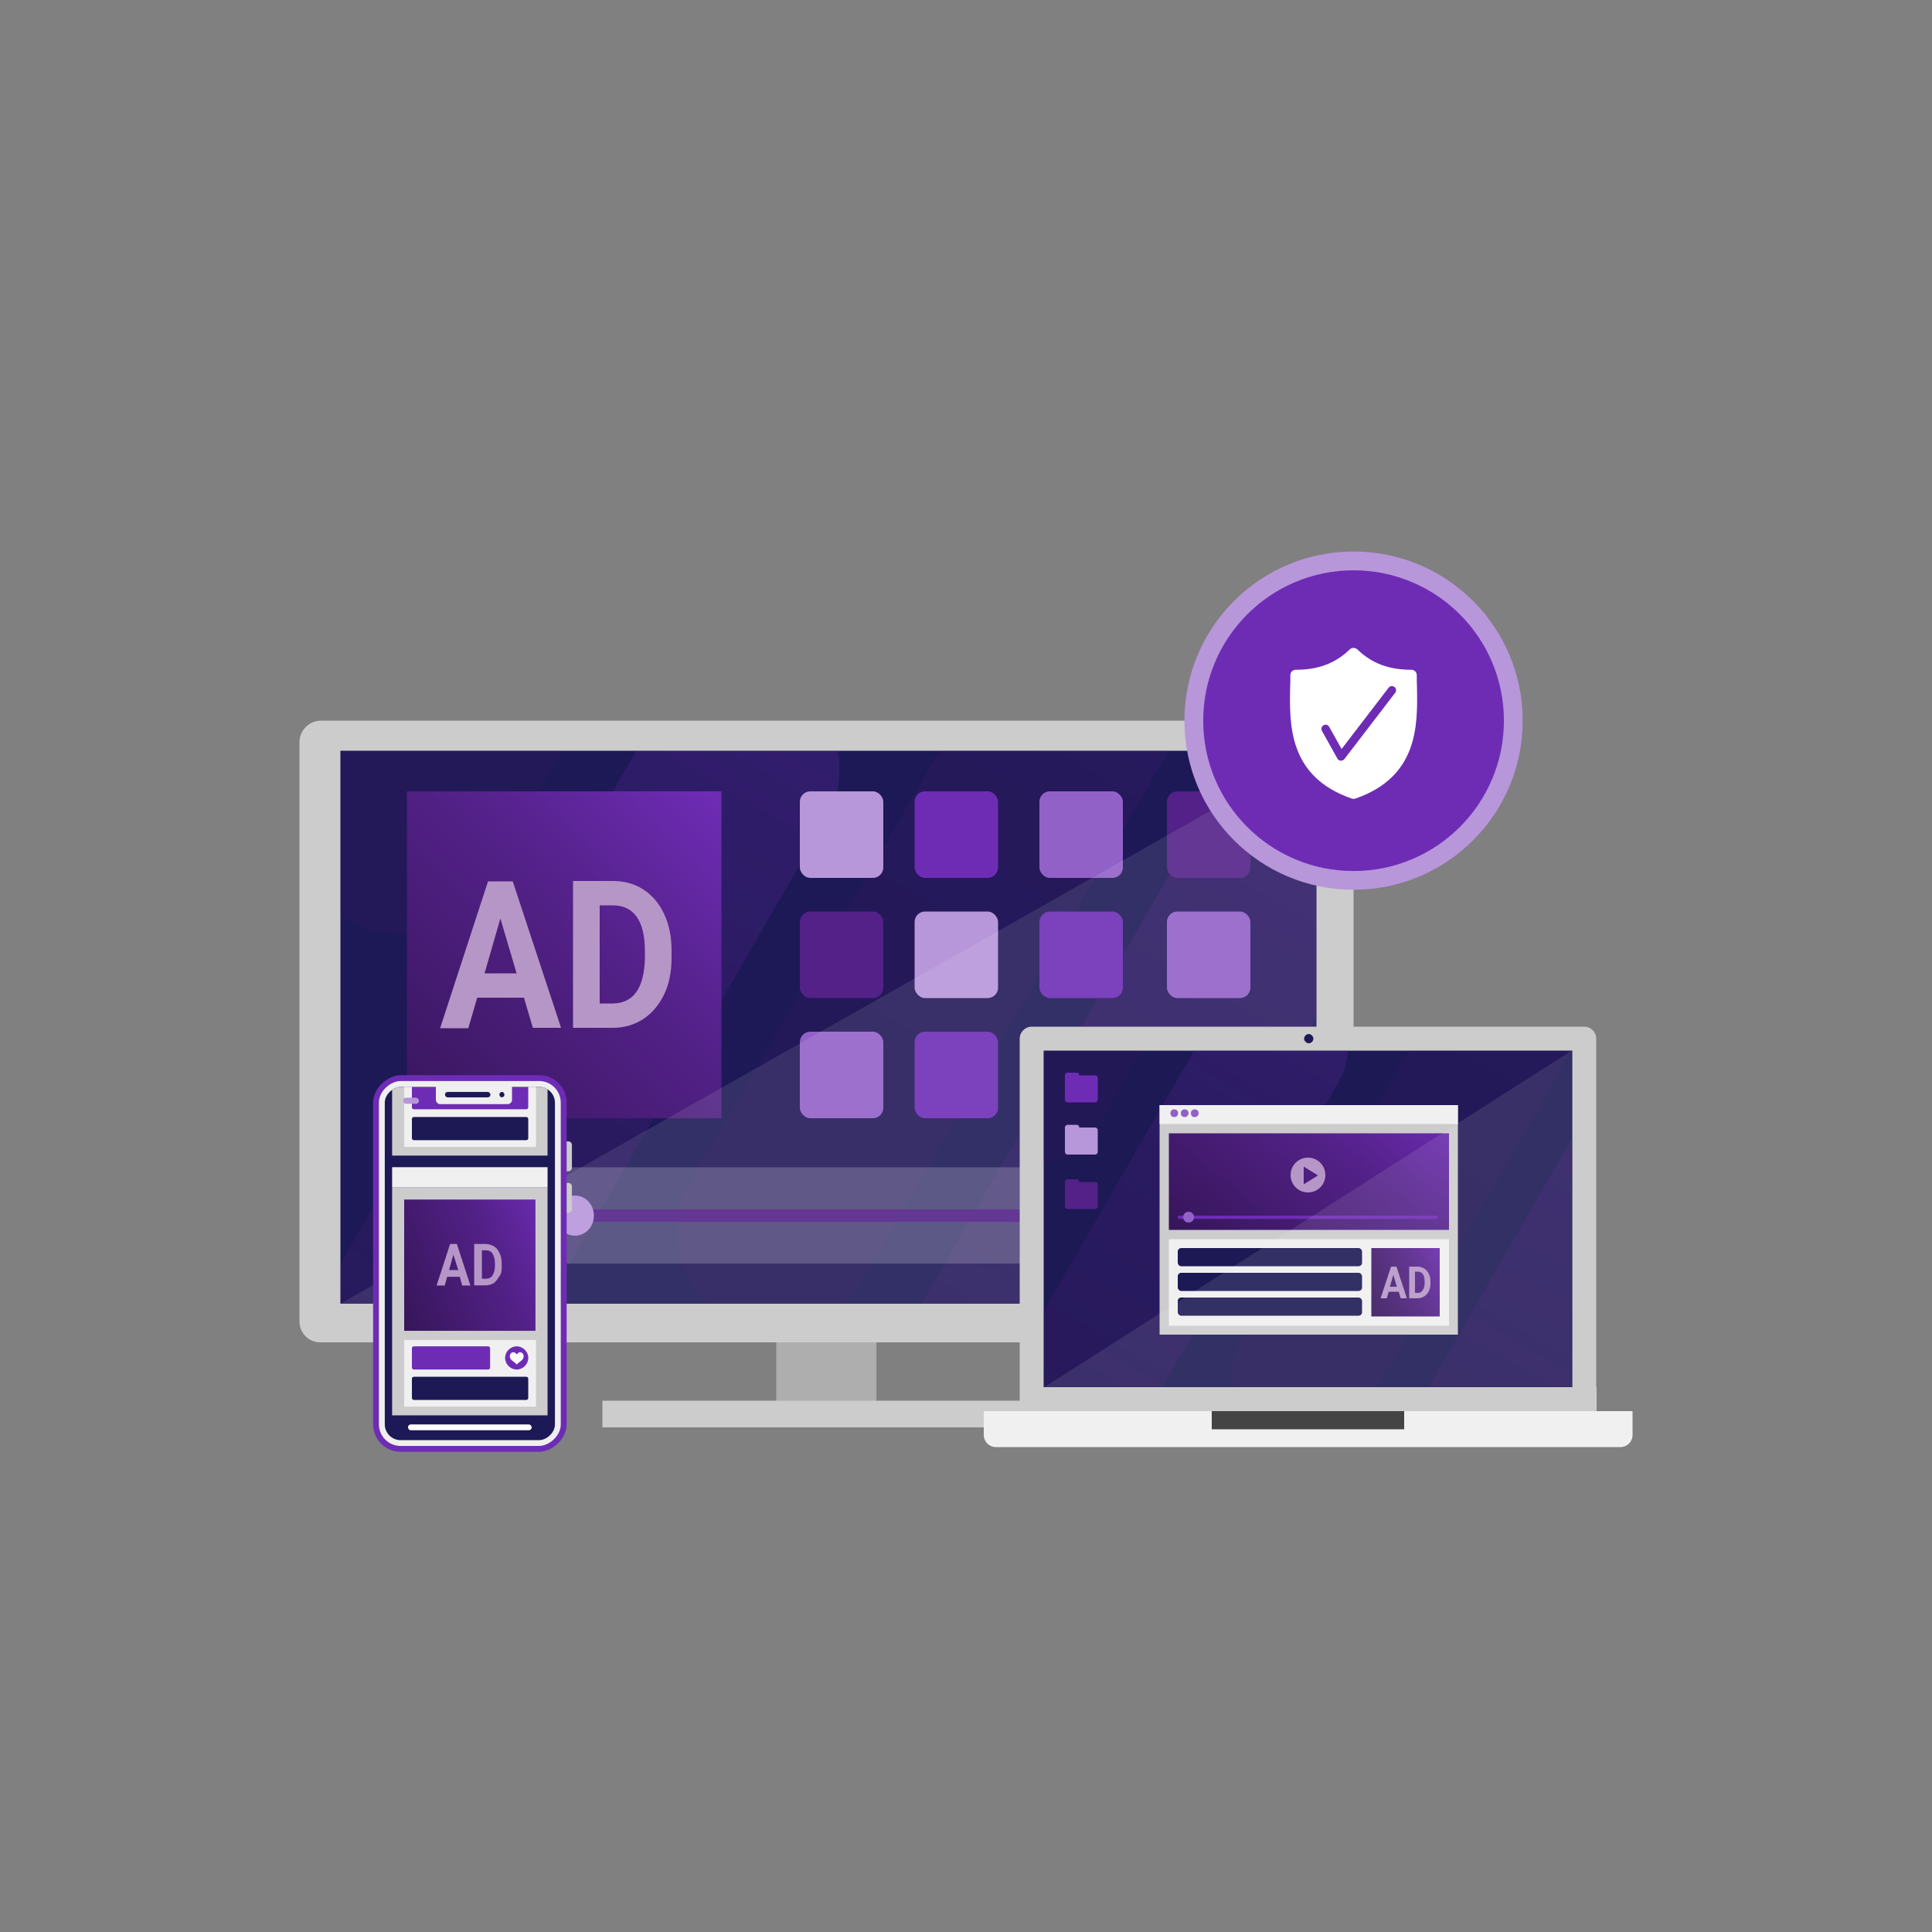 <?xml version="1.0" encoding="UTF-8"?>
<svg id="Layer_1" data-name="Layer 1" xmlns="http://www.w3.org/2000/svg" xmlns:xlink="http://www.w3.org/1999/xlink" viewBox="0 0 500 500">
  <rect x="0" y="0" width="500" height="500" fill="#808080" stroke="none"/>
  <defs>
    <style>
      .cls-1 {
        fill: none;
      }

      .cls-2 {
        fill: #444;
      }

      .cls-3 {
        fill: #1c1954;
      }

      .cls-4 {
        fill: url(#linear-gradient-8);
      }

      .cls-5 {
        fill: url(#linear-gradient-7);
      }

      .cls-6 {
        fill: url(#linear-gradient-5);
      }

      .cls-7 {
        fill: url(#linear-gradient-6);
      }

      .cls-8 {
        fill: url(#linear-gradient-9);
      }

      .cls-9 {
        fill: url(#linear-gradient-4);
      }

      .cls-10 {
        fill: url(#linear-gradient-3);
      }

      .cls-11 {
        fill: url(#linear-gradient-2);
      }

      .cls-12 {
        fill: #efefef;
      }

      .cls-13 {
        fill: #b796da;
      }

      .cls-14 {
        fill: #532188;
      }

      .cls-15 {
        fill: url(#linear-gradient);
      }

      .cls-16 {
        opacity: .1;
      }

      .cls-16, .cls-17 {
        fill: #fff;
      }

      .cls-18 {
        fill: #b696c6;
      }

      .cls-19 {
        fill: #ccc;
      }

      .cls-20 {
        clip-path: url(#clippath-1);
      }

      .cls-21 {
        clip-path: url(#clippath-3);
      }

      .cls-22 {
        clip-path: url(#clippath-4);
      }

      .cls-23 {
        clip-path: url(#clippath-2);
      }

      .cls-24 {
        clip-path: url(#clippath-5);
      }

      .cls-25 {
        fill: #f0f0f0;
      }

      .cls-26 {
        fill: #1d1957;
      }

      .cls-27 {
        fill: url(#linear-gradient-10);
      }

      .cls-28 {
        fill: url(#linear-gradient-11);
      }

      .cls-29 {
        fill: url(#linear-gradient-12);
      }

      .cls-30 {
        fill: url(#linear-gradient-13);
      }

      .cls-31 {
        opacity: .2;
      }

      .cls-32 {
        opacity: .3;
      }

      .cls-33 {
        fill: #cbcbcb;
      }

      .cls-34 {
        fill: #aeaeae;
      }

      .cls-35 {
        fill: #9261c8;
      }

      .cls-36 {
        clip-path: url(#clippath);
      }

      .cls-37 {
        fill: #6e2cb5;
      }
    </style>
    <clipPath id="clippath">
      <rect class="cls-1" x="88.1" y="194.3" width="252.6" height="143.1"/>
    </clipPath>
    <linearGradient id="linear-gradient" x1="-2319.94" y1="2971.38" x2="-2319.94" y2="2587.84" gradientTransform="translate(-3290.42 1590.22) rotate(-150)" gradientUnits="userSpaceOnUse">
      <stop offset="0" stop-color="#6e2cb3"/>
      <stop offset="0" stop-color="#6327a2"/>
      <stop offset=".2" stop-color="#532188" stop-opacity=".9"/>
      <stop offset=".4" stop-color="#471c74" stop-opacity=".9"/>
      <stop offset=".6" stop-color="#3e1866" stop-opacity=".8"/>
      <stop offset=".8" stop-color="#38165d" stop-opacity=".8"/>
      <stop offset="1" stop-color="#37165b" stop-opacity=".8"/>
    </linearGradient>
    <linearGradient id="linear-gradient-2" x1="-2455.41" y1="3049.49" x2="-2455.41" y2="2665.99" xlink:href="#linear-gradient"/>
    <linearGradient id="linear-gradient-3" x1="-2387.85" y1="3204.35" x2="-2387.85" y2="2820.89" xlink:href="#linear-gradient"/>
    <linearGradient id="linear-gradient-4" x1="-2252.05" y1="3244.76" x2="-2252.05" y2="2861.17" xlink:href="#linear-gradient"/>
    <linearGradient id="linear-gradient-5" x1="101.92" y1="989.02" x2="186.32" y2="904.92" gradientTransform="translate(0 -698)" gradientUnits="userSpaceOnUse">
      <stop offset="0" stop-color="#37165b"/>
      <stop offset=".6" stop-color="#532188"/>
      <stop offset="1" stop-color="#6e2cb5"/>
    </linearGradient>
    <clipPath id="clippath-1">
      <rect class="cls-1" x="254.6" y="265.7" width="167.9" height="108.8"/>
    </clipPath>
    <clipPath id="clippath-2">
      <rect class="cls-1" x="270.1" y="271.9" width="136.8" height="87.1"/>
    </clipPath>
    <linearGradient id="linear-gradient-6" x1="-2476.25" y1="2971.22" x2="-2476.25" y2="2699.05" xlink:href="#linear-gradient"/>
    <linearGradient id="linear-gradient-7" x1="-2572.38" y1="3026.72" x2="-2572.38" y2="2754.55" xlink:href="#linear-gradient"/>
    <linearGradient id="linear-gradient-8" x1="-2524.44" y1="3136.56" x2="-2524.44" y2="2864.39" xlink:href="#linear-gradient"/>
    <linearGradient id="linear-gradient-9" x1="-2428.01" y1="3165.18" x2="-2428.01" y2="2893.01" xlink:href="#linear-gradient"/>
    <clipPath id="clippath-3">
      <rect class="cls-1" x="300.1" y="286" width="77.2" height="59.4"/>
    </clipPath>
    <linearGradient id="linear-gradient-10" x1="16.59" y1="-240.59" x2="60.59" y2="-186.89" gradientTransform="translate(302.5 89.2) scale(1 -1)" xlink:href="#linear-gradient-5"/>
    <clipPath id="clippath-4">
      <rect class="cls-1" x="304.8" y="313.6" width="67.3" height="2.8"/>
    </clipPath>
    <linearGradient id="linear-gradient-11" x1="-1.3" y1="-217.2" x2="21.4" y2="-207.7" gradientTransform="translate(354.9 118.9) scale(1 -1)" xlink:href="#linear-gradient-5"/>
    <clipPath id="clippath-5">
      <rect class="cls-1" x="75.89" y="304.98" width="91.42" height="44.04" rx="4.1" ry="4.1" transform="translate(448.6 205.4) rotate(90)"/>
    </clipPath>
    <linearGradient id="linear-gradient-12" x1="-5.31" y1="-226.05" x2="38.3" y2="-207.69" gradientTransform="translate(107.4 109.6) scale(1 -1)" xlink:href="#linear-gradient-5"/>
    <linearGradient id="linear-gradient-13" x1="-5.28" y1="-158.77" x2="38.32" y2="-140.52" gradientTransform="translate(107.4 109.6) scale(1 -1)" xlink:href="#linear-gradient-5"/>
  </defs>
  <g>
    <g>
      <rect class="cls-34" x="200.9" y="341.5" width="25.9" height="23.3"/>
      <rect class="cls-19" x="155.9" y="362.5" width="115.9" height="6.9"/>
      <path class="cls-19" d="M83.1,186.5h261.8c3,0,5.4,2.4,5.4,5.4v150.1c0,3-2.4,5.4-5.4,5.4H82.9c-3,0-5.4-2.4-5.4-5.4v-149.9c0-3.1,2.5-5.6,5.6-5.6Z"/>
      <rect class="cls-26" x="88.1" y="194.3" width="252.6" height="143.1"/>
      <g class="cls-36">
        <g class="cls-32">
          <path class="cls-15" d="M25.5,512.5c-4.4,0-8.8-1.1-12.8-3.4-12.3-7.1-16.5-22.8-9.4-35.1L169.3,186.3c7.1-12.3,22.8-16.5,35.1-9.4,12.3,7.1,16.5,22.8,9.4,35.1L47.7,499.6c-4.8,8.2-13.4,12.9-22.3,12.9h.1Z"/>
          <path class="cls-11" d="M181.8,512.5c-4.4,0-8.8-1.1-12.8-3.4-12.3-7.1-16.5-22.8-9.4-35.1l166.1-287.6c7.1-12.3,22.8-16.5,35.1-9.4,12.3,7.1,16.5,22.8,9.4,35.1l-166.1,287.6c-4.8,8.2-13.4,12.9-22.3,12.9h0v-.1Z"/>
          <path class="cls-10" d="M200.8,344.6c-4.4,0-8.8-1.1-12.8-3.4-12.3-7.1-16.5-22.8-9.4-35.1L344.6,18.5c7.1-12.3,22.8-16.5,35.1-9.4,12.3,7.1,16.5,22.8,9.4,35.1l-166.1,287.6c-4.8,8.2-13.4,12.9-22.3,12.9h.1v-.1Z"/>
          <path class="cls-9" d="M103.3,241.8c-4.4,0-8.8-1.1-12.8-3.4-12.3-7.1-16.5-22.8-9.4-35.1L247.2-84.4c7.1-12.3,22.8-16.5,35.1-9.4s16.5,22.8,9.4,35.1L125.6,228.9c-4.8,8.2-13.4,12.9-22.3,12.9h0Z"/>
        </g>
      </g>
      <rect class="cls-1" x="88.2" y="194.3" width="252.6" height="143.1"/>
    </g>
    <g>
      <g>
        <g class="cls-31">
          <rect class="cls-17" x="105.3" y="302.1" width="224.4" height="24.9" rx="12.4" ry="12.4"/>
        </g>
        <g>
          <g>
            <path class="cls-14" d="M319.2,316.2h-182.2c-.8,0-1.5-.7-1.5-1.6s.7-1.6,1.5-1.6h182.2c.8,0,1.5.7,1.5,1.6s-.7,1.6-1.5,1.6Z"/>
            <ellipse class="cls-13" cx="148.8" cy="314.6" rx="4.9" ry="5.2"/>
          </g>
          <path class="cls-13" d="M128.1,313.3l-8.3-4.8c-.9-.5-2.1.1-2.1,1.2v9.6c0,1.1,1.2,1.8,2.1,1.2l8.3-4.8c.9-.5.9-1.9,0-2.4h0Z"/>
        </g>
      </g>
      <rect class="cls-37" x="236.7" y="204.8" width="21.6" height="22.4" rx="2.7" ry="2.7"/>
      <rect class="cls-13" x="236.7" y="235.9" width="21.6" height="22.4" rx="2.7" ry="2.7"/>
      <rect class="cls-6" x="105.3" y="204.8" width="81.4" height="84.6"/>
      <rect class="cls-37" x="236.7" y="267" width="21.6" height="22.4" rx="2.7" ry="2.7"/>
      <rect class="cls-13" x="207" y="204.8" width="21.6" height="22.4" rx="2.7" ry="2.7"/>
      <rect class="cls-14" x="207" y="235.9" width="21.6" height="22.4" rx="2.7" ry="2.7"/>
      <rect class="cls-35" x="207" y="267" width="21.6" height="22.4" rx="2.7" ry="2.7"/>
      <rect class="cls-35" x="269" y="204.8" width="21.6" height="22.4" rx="2.7" ry="2.7"/>
      <rect class="cls-37" x="269" y="235.9" width="21.6" height="22.4" rx="2.7" ry="2.7"/>
      <rect class="cls-13" x="269" y="267" width="21.6" height="22.4" rx="2.7" ry="2.7"/>
      <rect class="cls-14" x="302" y="204.8" width="21.6" height="22.4" rx="2.7" ry="2.7"/>
      <rect class="cls-35" x="302" y="235.9" width="21.6" height="22.4" rx="2.7" ry="2.7"/>
      <rect class="cls-37" x="302" y="267" width="21.6" height="22.4" rx="2.7" ry="2.7"/>
    </g>
    <polyline class="cls-16" points="340.7 194.3 340.7 337.4 88.1 337.4"/>
  </g>
  <g id="ad-text_2" data-name="ad-text 2">
    <path id="Vector_31" data-name="Vector 31" class="cls-18" d="M135.6,258.2h-12.1l-2.3,7.9h-7.3l12.4-38h6.4l12.5,37.9h-7.3l-2.3-7.8h0ZM125.4,251.9h8.3l-4.2-14.2-4.1,14.2Z"/>
    <path id="Vector_32" data-name="Vector 32" class="cls-18" d="M148.3,266v-38h10.3c2.9,0,5.6.7,7.9,2.2,2.3,1.5,4.1,3.6,5.4,6.4,1.3,2.8,1.9,5.9,1.9,9.5v1.8c0,3.5-.6,6.7-1.9,9.4-1.3,2.7-3.1,4.9-5.4,6.4-2.3,1.5-4.9,2.3-7.9,2.3h-10.4.1ZM155.2,234.4v25.3h3.3c2.7,0,4.8-1,6.2-3s2.1-4.9,2.2-8.6v-2c0-3.9-.7-6.8-2.1-8.8-1.4-2-3.5-3-6.2-3h-3.4v.1Z"/>
  </g>
  <g>
    <g id="Group_26" data-name="Group 26">
      <g class="cls-20">
        <g id="Devices_Laptop" data-name="Devices / Laptop">
          <path id="lid" class="cls-19" d="M263.9,268.8c0-1.7,1.4-3.1,3.1-3.1h143c1.7,0,3.1,1.4,3.1,3.1v96.4h-149.2v-96.4h0Z"/>
          <path id="lid-shadow" class="cls-19" d="M413.2,359h-149.2v6.2h149.2v-6.2Z"/>
          <path id="camera" class="cls-3" d="M339.9,268.8c0,.7-.6,1.2-1.2,1.2s-1.2-.6-1.2-1.2.6-1.2,1.2-1.2,1.2.6,1.2,1.2Z"/>
          <g class="cls-23">
            <g id="screen_2" data-name="screen 2">
              <rect class="cls-3" x="270.1" y="271.9" width="136.8" height="87.1"/>
              <g class="cls-32">
                <path class="cls-7" d="M212.7,493.3c-3.1,0-6.2-.8-9.1-2.4-8.7-5-11.7-16.2-6.7-24.9l117.9-204.1c5-8.7,16.2-11.7,24.9-6.7,8.7,5,11.7,16.2,6.7,24.9l-117.9,204.1c-3.4,5.9-9.5,9.1-15.8,9.1h0Z"/>
                <path class="cls-5" d="M323.7,493.3c-3.1,0-6.2-.8-9.1-2.4-8.7-5-11.7-16.2-6.7-24.9l117.9-204.1c5-8.7,16.2-11.7,24.9-6.7,8.7,5,11.7,16.2,6.7,24.9l-117.9,204.1c-3.4,5.9-9.5,9.1-15.8,9.1h0Z"/>
                <path class="cls-4" d="M337.1,374.2c-3.1,0-6.2-.8-9.1-2.4-8.7-5-11.7-16.2-6.7-24.9l117.9-204.1c5-8.7,16.2-11.7,24.9-6.7,8.7,5,11.7,16.2,6.7,24.9l-117.9,204.1c-3.4,5.9-9.5,9.1-15.8,9.1h0Z"/>
                <path class="cls-8" d="M267.9,301.2c-3.1,0-6.2-.8-9.1-2.4-8.7-5-11.7-16.2-6.7-24.9l117.9-204.1c5-8.7,16.2-11.7,24.9-6.7,8.7,5,11.7,16.2,6.7,24.9l-117.9,204.1c-3.4,5.9-9.5,9.1-15.8,9.1h0Z"/>
              </g>
              <g class="cls-21">
                <g id="Components_Browser" data-name="Components / Browser">
                  <rect class="cls-19" x="300.1" y="286" width="77.2" height="59.4"/>
                  <g id="Element_Browser_Window_UI_Bar" data-name="Element / Browser Window UI Bar">
                    <rect class="cls-25" x="300.1" y="286" width="77.2" height="4.9"/>
                    <g id="circles">
                      <path id="Vector_23" data-name="Vector 23" class="cls-35" d="M304.9,288.1c0,.5-.4,1-1,1s-1-.4-1-1,.4-1,1-1,1,.4,1,1Z"/>
                      <path id="Vector_24" data-name="Vector 24" class="cls-35" d="M307.6,288.1c0,.5-.4,1-1,1s-1-.4-1-1,.4-1,1-1,1,.4,1,1Z"/>
                      <path id="Vector_25" data-name="Vector 25" class="cls-35" d="M310.2,288.1c0,.5-.4,1-1,1s-1-.4-1-1,.4-1,1-1,1,.4,1,1Z"/>
                    </g>
                  </g>
                  <g id="Browser_Window_Inner" data-name="Browser Window Inner">
                    <g id="Elements_Media_Video_Player_w_Controls" data-name="Elements / Media / Video Player w Controls">
                      <rect class="cls-27" x="302.5" y="293.3" width="72.5" height="25"/>
                      <path id="Vector_26" data-name="Vector 26" class="cls-18" d="M338.5,299.6c-2.5,0-4.5,2-4.5,4.5s2,4.5,4.5,4.5,4.5-2,4.5-4.5-2-4.5-4.5-4.5ZM337.4,306.6v-4.7l3.7,2.3-3.7,2.3h0v.1Z"/>
                      <g class="cls-22">
                        <g id="Elements_Player_Timeline" data-name="Elements / Player Timeline">
                          <rect class="cls-37" x="304.8" y="314.6" width="67.3" height=".86" rx=".43" ry=".43"/>
                          <path id="timeline-circle" class="cls-35" d="M309,315c0,.8-.6,1.4-1.4,1.4s-1.4-.6-1.4-1.4.6-1.4,1.4-1.4,1.4.6,1.4,1.4Z"/>
                        </g>
                      </g>
                    </g>
                    <g id="Frame_4" data-name="Frame 4">
                      <rect class="cls-25" x="302.5" y="320.7" width="72.5" height="22.4"/>
                      <g id="Elements_Copy_Large" data-name="Elements / Copy / Large">
                        <rect id="Rectangle_4" data-name="Rectangle 4" class="cls-3" x="304.8" y="323" width="47.7" height="4.7" rx=".9" ry=".9"/>
                        <rect id="Rectangle_5" data-name="Rectangle 5" class="cls-3" x="304.8" y="329.4" width="47.7" height="4.7" rx=".9" ry=".9"/>
                        <rect id="Rectangle_6" data-name="Rectangle 6" class="cls-3" x="304.8" y="335.8" width="47.7" height="4.7" rx=".9" ry=".9"/>
                      </g>
                      <g id="Elements_Media_Ad" data-name="Elements / Media / Ad">
                        <rect class="cls-28" x="354.9" y="323" width="17.7" height="17.7"/>
                        <g id="ad-text">
                          <path id="Vector_27" data-name="Vector 27" class="cls-18" d="M362,334.3h-2.6l-.5,1.7h-1.6l2.7-8.2h1.4l2.7,8.2h-1.6l-.5-1.7h0ZM359.7,333h1.8l-.9-3.1-.9,3.1Z"/>
                          <path id="Vector_28" data-name="Vector 28" class="cls-18" d="M364.7,336v-8.2h2.2c.6,0,1.2.2,1.7.5s.9.8,1.2,1.4c.3.6.4,1.3.4,2v.4c0,.8-.1,1.4-.4,2s-.7,1.1-1.2,1.4-1.1.5-1.7.5h-2.2ZM366.2,329.1v5.5h.7c.6,0,1-.2,1.3-.7.3-.4.5-1.1.5-1.9v-.4c0-.8-.2-1.5-.5-1.9s-.8-.6-1.3-.6h-.7Z"/>
                        </g>
                      </g>
                    </g>
                  </g>
                </g>
              </g>
            </g>
          </g>
          <path id="Rectangle_7" data-name="Rectangle 7" class="cls-25" d="M254.6,365.2h167.9v6.2c0,1.7-1.4,3.1-3.1,3.1h-161.7c-1.7,0-3.1-1.4-3.1-3.1v-6.2Z"/>
          <path id="Vector_29" data-name="Vector 29" class="cls-2" d="M363.4,365.2h-49.8v4.7h49.8v-4.7Z"/>
        </g>
      </g>
    </g>
    <g>
      <path class="cls-37" d="M283.4,278.3h-4.1v-.3l-.4-.4h-2.6c-.4,0-.7.3-.7.7h0v6.3c0,.4.3.7.7.7h7.1c.4,0,.7-.3.7-.7v-5.6c0-.4-.3-.7-.7-.7Z"/>
      <path class="cls-13" d="M283.4,291.8h-4.1v-.3l-.4-.4h-2.6c-.4,0-.7.3-.7.7h0v6.3c0,.4.3.7.7.7h7.1c.4,0,.7-.3.7-.7v-5.6c0-.4-.3-.7-.7-.7Z"/>
      <path class="cls-14" d="M283.4,305.9h-4.1v-.3l-.4-.4h-2.6c-.4,0-.7.3-.7.7h0v6.3c0,.4.3.7.7.7h7.1c.4,0,.7-.3.7-.7v-5.6c0-.4-.3-.7-.7-.7Z"/>
    </g>
  </g>
  <g>
    <g>
      <path class="cls-37" d="M350.3,227.83c-11.04,0-21.42-4.3-29.23-12.11-7.81-7.81-12.11-18.19-12.11-29.23s4.3-21.42,12.11-29.23c7.81-7.81,18.19-12.11,29.23-12.11s21.42,4.3,29.23,12.11c7.81,7.81,12.11,18.19,12.11,29.23s-4.3,21.42-12.11,29.23c-7.81,7.81-18.19,12.11-29.23,12.11Z"/>
      <path class="cls-13" d="M350.3,147.6c5.25,0,10.35,1.03,15.14,3.06,4.63,1.96,8.79,4.76,12.37,8.34s6.38,7.74,8.34,12.37c2.03,4.79,3.06,9.89,3.06,15.14s-1.03,10.35-3.06,15.14c-1.96,4.63-4.76,8.79-8.34,12.37s-7.74,6.38-12.37,8.34c-4.79,2.03-9.89,3.06-15.14,3.06s-10.35-1.03-15.14-3.06c-4.63-1.96-8.79-4.76-12.37-8.34s-6.38-7.74-8.34-12.37c-2.03-4.79-3.06-9.89-3.06-15.14s1.03-10.35,3.06-15.14c1.96-4.63,4.76-8.79,8.34-12.37s7.74-6.38,12.37-8.34c4.79-2.03,9.89-3.06,15.14-3.06M350.3,142.73c-24.17,0-43.77,19.59-43.77,43.77s19.59,43.77,43.77,43.77,43.77-19.59,43.77-43.77-19.59-43.77-43.77-43.77h0Z"/>
    </g>
    <path class="cls-17" d="M366.71,177.73c.19,9.86.42,23.28-15.94,28.94l-.47.09-.47-.09c-16.41-5.66-16.13-19.12-15.94-28.94.05-1.03.05-2.01.05-2.99,0-.79.61-1.4,1.4-1.4,5.84,0,10.28-1.68,13.98-5.28.56-.51,1.4-.51,1.96,0,3.69,3.6,8.13,5.28,13.98,5.28.79,0,1.4.61,1.4,1.4,0,.98,0,1.96.05,2.99ZM347.91,196.46l13.17-17.17c.36-.47.27-1.15-.2-1.51-.47-.36-1.15-.27-1.51.2l-12.17,15.87-3.2-5.74c-.29-.52-.95-.71-1.46-.42-.52.29-.71.95-.42,1.46l4,7.17c.18.32.5.52.86.55.03,0,.05,0,.08,0,.33,0,.65-.15.85-.42Z"/>
  </g>
  <polyline class="cls-16" points="270.13 359.09 406.74 359.09 406.74 271.9"/>
  <g>
    <path class="cls-33" d="M147.09,306.13h-.89v7.74h.89c.51,0,.92-.41.92-.92v-5.9c0-.51-.41-.92-.92-.92Z"/>
    <path class="cls-33" d="M147.09,295.39h-.89v7.74h.89c.51,0,.92-.41.92-.92v-5.9c0-.51-.41-.92-.92-.92Z"/>
    <rect class="cls-37" x="72.86" y="301.95" width="97.47" height="50.09" rx="7.12" ry="7.12" transform="translate(448.6 205.4) rotate(90)"/>
    <rect class="cls-12" x="74.37" y="303.47" width="94.44" height="47.07" rx="5.61" ry="5.61" transform="translate(448.6 205.4) rotate(90)"/>
    <rect class="cls-26" x="75.89" y="304.98" width="91.42" height="44.04" rx="4.1" ry="4.1" transform="translate(448.6 205.4) rotate(90)"/>
    <g class="cls-24">
      <g id="Group_18" data-name="Group 18">
        <g id="Group_17" data-name="Group 17">
          <g id="Frame_6" data-name="Frame 6">
            <rect class="cls-19" x="101.48" y="307.32" width="40.23" height="58.97"/>
            <rect class="cls-25" x="101.48" y="302.07" width="40.23" height="5.25"/>
            <rect class="cls-25" x="104.6" y="346.8" width="34.11" height="17.24"/>
            <g id="Elements_Media_Ad_2" data-name="Elements / Media / Ad_2">
              <rect class="cls-29" x="104.6" y="310.44" width="33.98" height="33.98"/>
              <g id="ad-text_21" data-name="ad-text 21">
                <path id="Vector_311" data-name="Vector 311" class="cls-18" d="M119.1,330.44h-3.37l-.62,2.25h-2.12l3.5-10.75h1.75l3.5,10.75h-2.12l-.62-2.25h.12ZM116.22,328.69h2.37l-1.25-4-1.12,4Z"/>
                <path id="Vector_321" data-name="Vector 321" class="cls-18" d="M122.72,332.68v-10.75h2.87c.87,0,1.62.25,2.25.62s1.12,1,1.5,1.87c.37.75.5,1.62.5,2.62v.5c0,1,0,1.87-.5,2.62s-.87,1.37-1.5,1.87c-.62.37-1.37.62-2.25.62h-3,.12ZM124.72,323.69v7.25h1c.75,0,1.37-.25,1.75-.87s.62-1.37.62-2.5v-.62c0-1.12-.25-1.87-.62-2.5s-1-.87-1.75-.87h-1v.12Z"/>
              </g>
            </g>
            <g id="Frame_4_3" data-name="Frame 4_3">
              <g id="Elements_Copy_Medium_2" data-name="Elements / Copy / Medium_2">
                <rect id="Rectangle_2_2" data-name="Rectangle 2_2" class="cls-37" x="106.6" y="348.43" width="20.24" height="6" rx=".5" ry=".5"/>
                <rect id="Rectangle_3_2" data-name="Rectangle 3_2" class="cls-3" x="106.6" y="356.3" width="30.11" height="6" rx=".5" ry=".5"/>
              </g>
              <g>
                <g id="Heart_2" data-name="Heart 2">
                  <path class="cls-37" d="M133.72,348.43h0c1.62,0,3,1.37,3,3h0c0,1.62-1.37,3-3,3h0c-1.62,0-3-1.37-3-3h0c0-1.62,1.37-3,3-3Z"/>
                </g>
                <path class="cls-17" d="M133.72,353.11s0,0,0,0c-.11-.13-.24-.25-.37-.36-.13-.11-.26-.21-.39-.31-.12-.09-.25-.19-.37-.28-.12-.1-.23-.2-.33-.32-.11-.13-.2-.28-.25-.44-.03-.1-.06-.2-.07-.31-.02-.26.04-.5.18-.72.07-.11.16-.2.28-.28.1-.07.22-.11.34-.12.26-.03.49.04.69.21.07.06.12.12.18.19.04.05.08.1.12.15,0,0,0,0,.01.01,0,0,0,0,.01-.01.05-.06.1-.13.15-.19.06-.07.12-.14.2-.2.1-.08.22-.13.34-.16.07-.01.13-.02.2-.01.23.02.43.12.59.28.08.08.14.17.19.27.05.11.08.23.1.35.03.21,0,.41-.08.6-.05.13-.13.25-.21.36-.08.11-.18.21-.29.3-.1.08-.2.16-.3.23-.16.12-.32.25-.48.38-.12.1-.24.2-.35.32-.02.02-.04.04-.06.07,0,0,0,0-.01.01Z"/>
              </g>
            </g>
          </g>
        </g>
        <g id="Group_171" data-name="Group 171">
          <g id="Frame_61" data-name="Frame 61">
            <rect class="cls-19" x="101.48" y="240.1" width="40.23" height="58.97"/>
            <rect class="cls-25" x="101.48" y="234.85" width="40.23" height="5.25"/>
            <rect class="cls-25" x="104.6" y="279.58" width="34.11" height="17.24"/>
            <g id="Elements_Media_Ad_21" data-name="Elements / Media / Ad_21">
              <rect class="cls-30" x="104.6" y="243.22" width="33.98" height="33.98"/>
              <g id="ad-text_22" data-name="ad-text 22">
                <path id="Vector_312" data-name="Vector 312" class="cls-18" d="M119.1,263.22h-3.37l-.62,2.25h-2.12l3.5-10.75h1.75l3.5,10.75h-2.12l-.62-2.25h.12ZM116.22,261.47h2.37l-1.25-4-1.12,4Z"/>
                <path id="Vector_322" data-name="Vector 322" class="cls-18" d="M122.72,265.46v-10.75h2.87c.87,0,1.62.25,2.25.62s1.12,1,1.5,1.87c.37.75.5,1.62.5,2.62v.5c0,1,0,1.87-.5,2.62s-.87,1.37-1.5,1.87c-.62.37-1.37.62-2.25.62h-3,.12ZM124.59,256.47v7.25h1c.75,0,1.37-.25,1.75-.87s.62-1.37.62-2.5v-.62c0-1.12-.25-1.87-.62-2.5s-1-.87-1.75-.87h-1v.12Z"/>
              </g>
            </g>
            <g id="Frame_4_31" data-name="Frame 4_31">
              <g id="Elements_Copy_Medium_21" data-name="Elements / Copy / Medium_21">
                <rect id="Rectangle_3_21" data-name="Rectangle 3_21" class="cls-3" x="106.6" y="289.08" width="30.11" height="6" rx=".5" ry=".5"/>
              </g>
              <g id="Elements_Copy_Medium_21-2" data-name="Elements / Copy / Medium_21">
                <path id="Rectangle_3_21-2" data-name="Rectangle 3_21" class="cls-37" d="M106.6,280.64h30.11v5.94c0,.28-.22.5-.5.5h-29.11c-.28,0-.5-.22-.5-.5v-5.94Z"/>
              </g>
            </g>
          </g>
        </g>
      </g>
    </g>
    <rect class="cls-1" x="75.89" y="304.98" width="91.42" height="44.04" rx="1.28" ry="1.28" transform="translate(448.6 205.4) rotate(90)"/>
    <rect class="cls-13" x="104.32" y="284.08" width="4.1" height="1.59" rx=".77" ry=".77"/>
    <path class="cls-12" d="M112.85,280.64h19.64s.02.01.02.02v3.95c0,.63-.51,1.14-1.14,1.14h-17.42c-.63,0-1.14-.51-1.14-1.14v-3.95s.01-.02.02-.02Z"/>
    <rect class="cls-26" x="115.16" y="282.59" width="11.76" height="1.41" rx=".69" ry=".69"/>
    <ellipse class="cls-26" cx="129.9" cy="283.29" rx=".64" ry=".69"/>
    <rect class="cls-17" x="105.58" y="368.64" width="32.02" height="1.51" rx=".75" ry=".75"/>
  </g>
</svg>